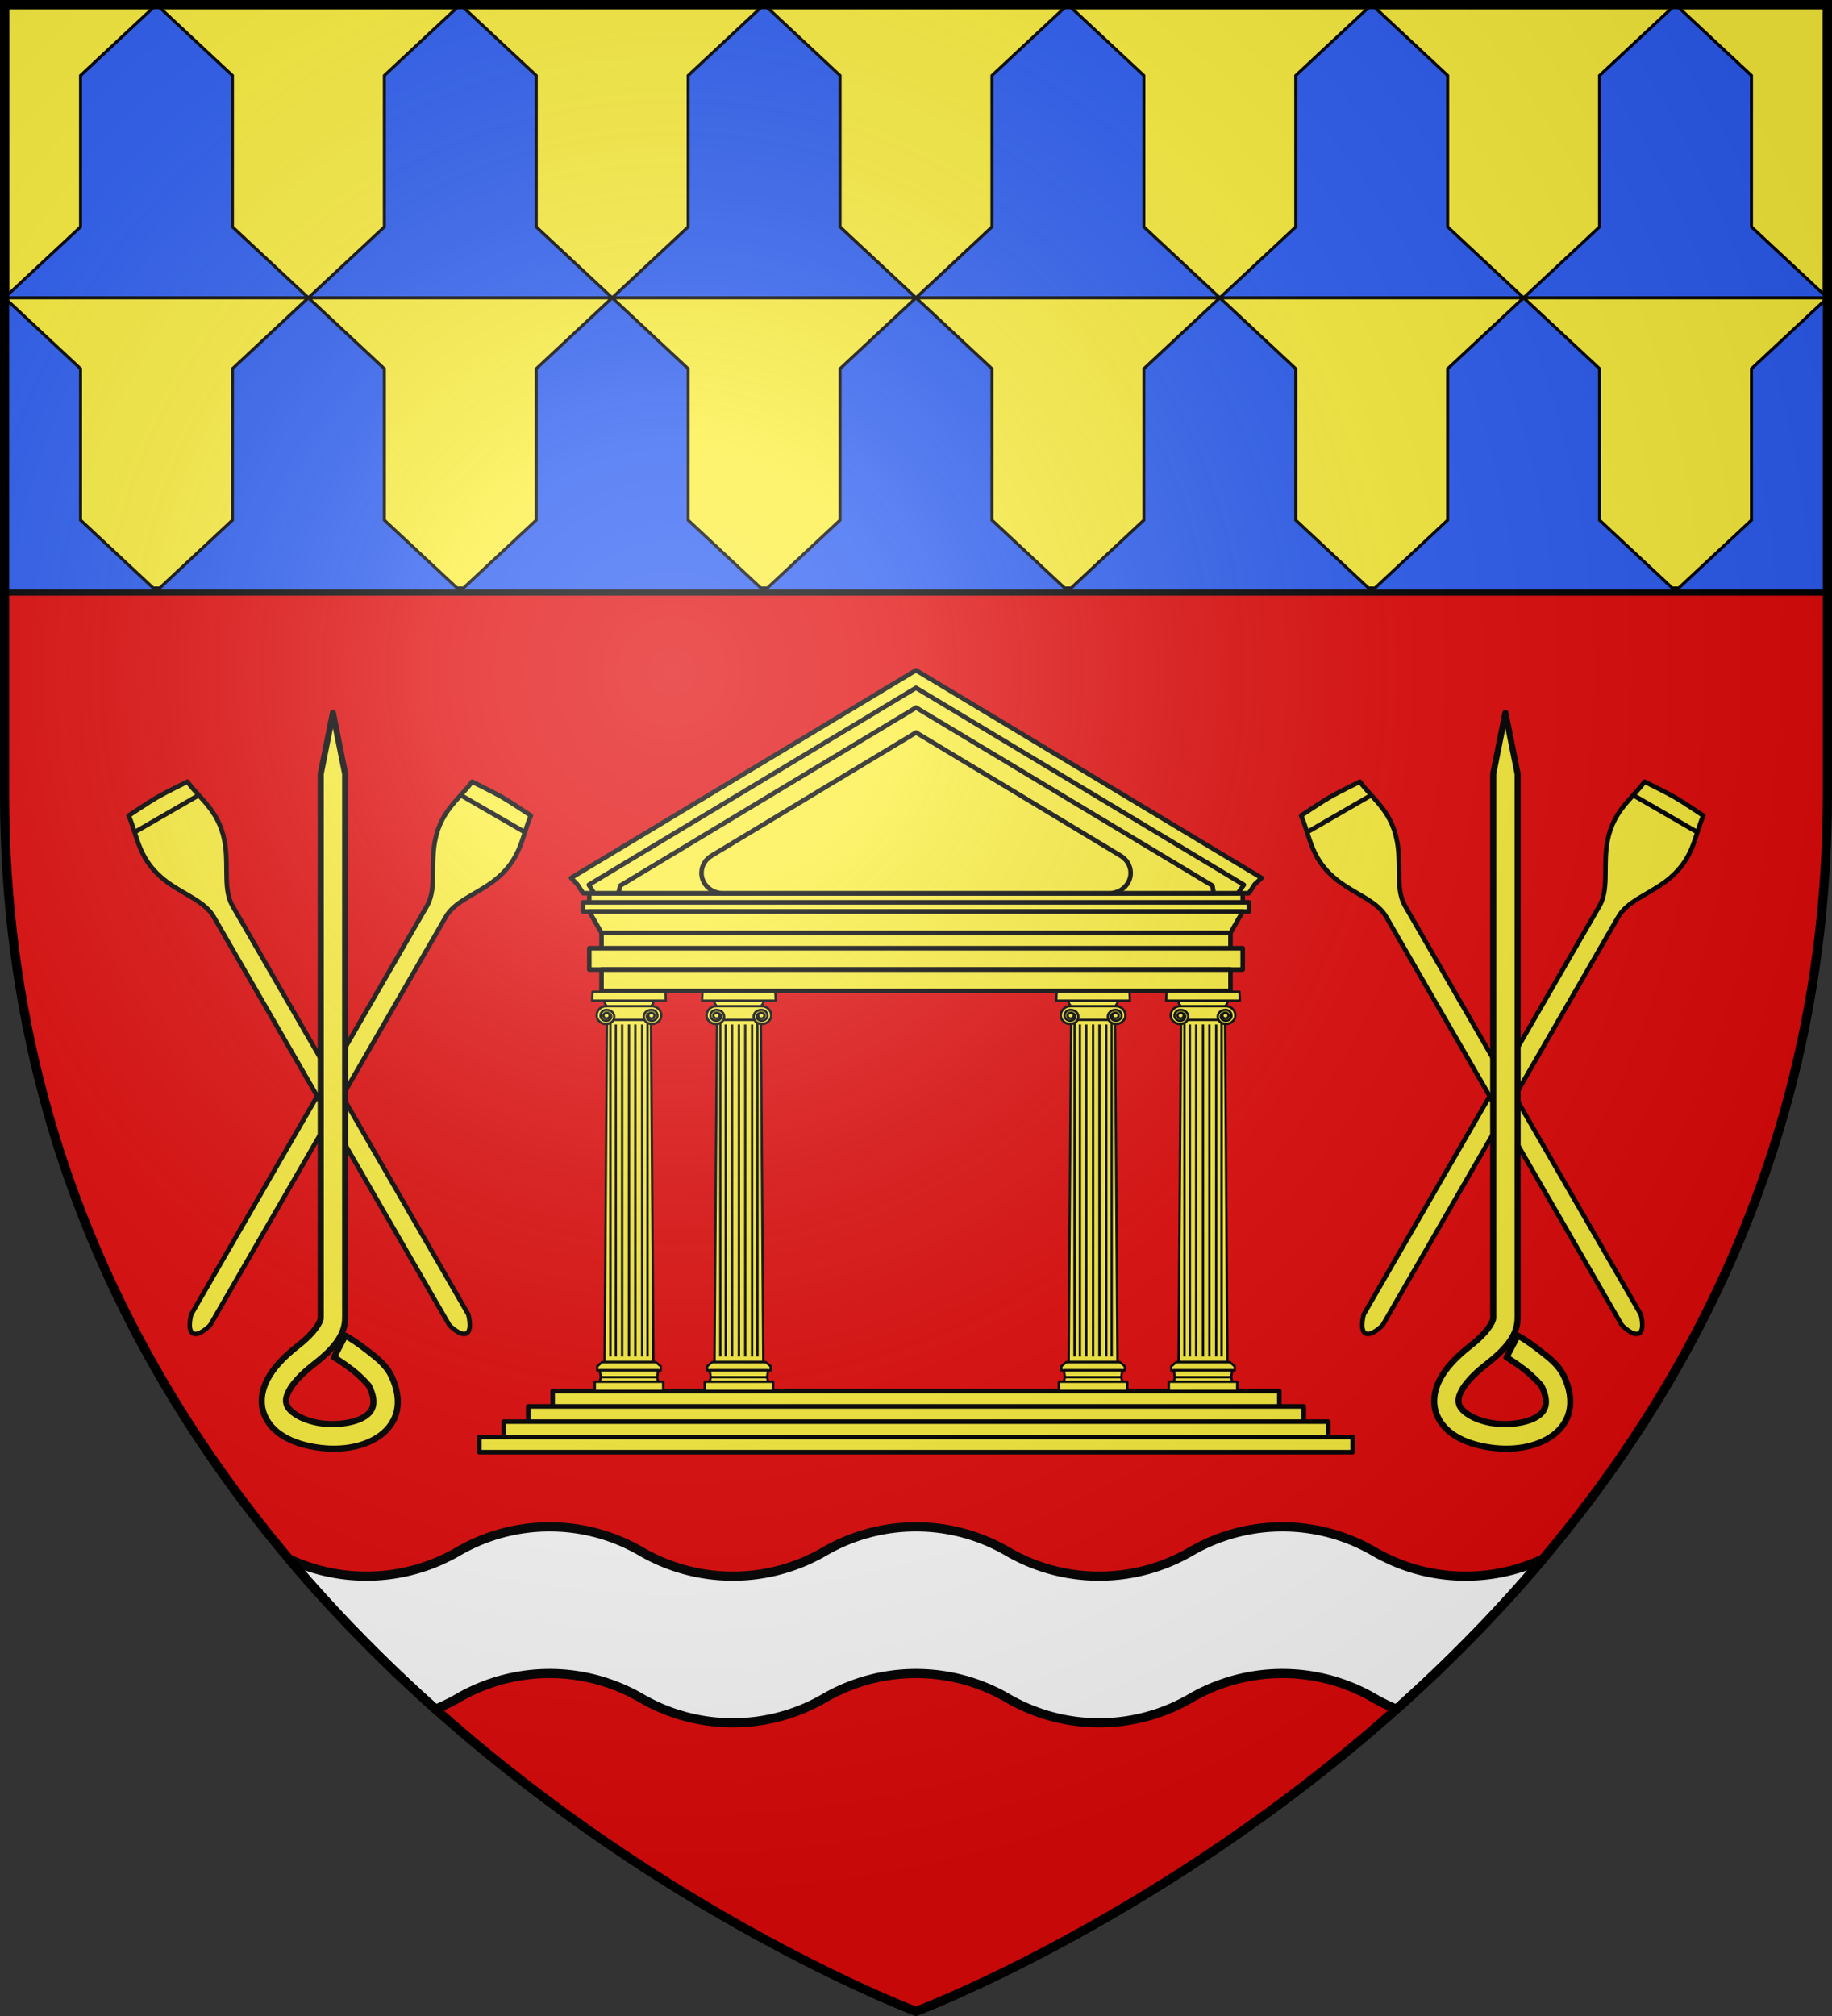 <svg xmlns="http://www.w3.org/2000/svg" xmlns:xlink="http://www.w3.org/1999/xlink" width="600" height="660" version="1.0"><rect width="100%" height="100%" fill="#333333" stroke="none"/><defs><radialGradient id="e" cx="-80" cy="-80" r="405" gradientUnits="userSpaceOnUse"><stop offset="0" style="stop-color:#fff;stop-opacity:.31"/><stop offset=".19" style="stop-color:#fff;stop-opacity:.25"/><stop offset=".6" style="stop-color:#6b6b6b;stop-opacity:.125"/><stop offset="1" style="stop-color:#000;stop-opacity:.125"/></radialGradient><path id="a" d="M-298.5-298.5h597V-40C298.5 246.31 0 358.5 0 358.5S-298.5 246.31-298.5-40v-258.5z"/></defs><g transform="translate(300 300)"><use xlink:href="#a" width="600" height="660" style="fill:#e20909"/><path d="M-298.5-298.5h597v192h-597z" style="fill:#fcef3c;fill-opacity:1;fill-rule:nonzero;stroke:#000;stroke-opacity:1;stroke-width:3"/><path d="m-248.75-298.5-24.875 23.223v49.554L-298.5-202.5h99.5l-24.875-23.223v-49.554L-248.75-298.5zm49.75 96h99.5l-24.875-23.223v-49.554L-149.25-298.5l-24.875 23.223v49.554L-199-202.5zm0 0-24.875 23.223v49.554L-248.75-106.5h99.5l-24.875-23.223v-49.554L-199-202.5zm49.75 96h99.5l-24.875-23.223v-49.554L-99.5-202.5l-24.875 23.223v49.554L-149.25-106.5zm0 0zm99.5 0zm199 0zm99.5 0zm0 0-24.875-23.223v-49.554L199-202.5l-24.875 23.223v49.554L149.25-106.5h99.5zm0 0h49.75v-96l-24.875 23.223v49.554L248.75-106.5zm49.75-96-24.875-23.223v-49.554L248.75-298.5l-24.875 23.223v49.554L199-202.5h99.5zm-99.5 0-24.875-23.223v-49.554L149.25-298.5l-24.875 23.223v49.554L99.5-202.5H199zm-99.5 0-24.875 23.223v49.554L49.75-106.5h99.5l-24.875-23.223v-49.554L99.5-202.5zm0 0-24.875-23.223v-49.554L49.75-298.5l-24.875 23.223v49.554L0-202.5h99.5zm-99.5 0-24.875 23.223v49.554L-49.75-106.5h99.5l-24.875-23.223v-49.554L0-202.5zm0 0-24.875-23.223v-49.554L-49.75-298.5l-24.875 23.223v49.554L-99.5-202.5H0zm49.75 96zm-298.5 0zm0 0-24.875-23.223v-49.554L-298.5-202.5v96h49.75z" style="fill:#2b5df2;stroke:#000;stroke-opacity:1"/><path d="M180 499.875a59.604 59.604 0 0 0-30 8.063A59.584 59.584 0 0 1 120 516c-9.068 0-17.641-2.016-25.344-5.625 15.34 18.19 31.605 34.54 48 49.156a59.962 59.962 0 0 0 7.344-3.593 59.604 59.604 0 0 1 30-8.063 59.584 59.584 0 0 1 30 8.063A59.604 59.604 0 0 0 240 564a59.584 59.584 0 0 0 30-8.063 59.604 59.604 0 0 1 30-8.062 59.584 59.584 0 0 1 30 8.063A59.604 59.604 0 0 0 360 564a59.584 59.584 0 0 0 30-8.063 59.604 59.604 0 0 1 30-8.062 59.584 59.584 0 0 1 30 8.063 59.95 59.95 0 0 0 7.344 3.593c16.395-14.615 32.66-30.967 48-49.156C497.64 513.985 489.07 516 480 516a59.604 59.604 0 0 1-30-8.063 59.584 59.584 0 0 0-30-8.062 59.604 59.604 0 0 0-30 8.063A59.584 59.584 0 0 1 360 516a59.604 59.604 0 0 1-30-8.063 59.584 59.584 0 0 0-30-8.062 59.604 59.604 0 0 0-30 8.063A59.584 59.584 0 0 1 240 516a59.604 59.604 0 0 1-30-8.063 59.584 59.584 0 0 0-30-8.062z" style="fill:#fff;stroke:#000;stroke-opacity:1;stroke-width:3" transform="translate(-300 -300)"/></g><g transform="translate(300 300)"><path d="M-109-4.571h218v3h-218v-3zM-107-7.571h214v3h-214v-3z" style="opacity:1;fill:#fcef3c;fill-opacity:1;fill-rule:nonzero;stroke:#000;stroke-width:1.5;stroke-linecap:butt;stroke-linejoin:round;stroke-miterlimit:4;stroke-dashoffset:0;stroke-opacity:1"/><path d="m-111-10.571-1.968-2L0-80.571l113.19 68-2.19 2-2 3h-218l-2-3z" style="opacity:1;fill:#fcef3c;fill-opacity:1;fill-rule:nonzero;stroke:#000;stroke-width:1.5;stroke-linecap:butt;stroke-linejoin:round;stroke-miterlimit:4;stroke-dashoffset:0;stroke-opacity:1"/><path d="M-107.16-10.314.006-74.822l107.376 64.508-1.975 2.743h-210.803l-1.764-2.743z" style="opacity:1;fill:#fcef3c;fill-opacity:1;fill-rule:nonzero;stroke:#000;stroke-width:1.5;stroke-linecap:butt;stroke-linejoin:round;stroke-miterlimit:4;stroke-dashoffset:0;stroke-opacity:1"/><path d="M-96.854-10.05.016-68.36l97.06 58.31.407 2.479H-97.451l.597-2.48z" style="opacity:1;fill:#fcef3c;fill-opacity:1;fill-rule:nonzero;stroke:#000;stroke-width:1.5;stroke-linecap:butt;stroke-linejoin:round;stroke-miterlimit:4;stroke-dashoffset:0;stroke-opacity:1"/><path d="m.023-60.188-66.625 40.126-.187.093v.032c-2.064 1.153-3.469 3.276-3.469 5.718 0 3.594 3.006 6.542 6.75 6.656.076.003.142 0 .219 0H63.336c.076 0 .143.003.219 0 3.744-.114 6.75-3.062 6.75-6.656 0-2.442-1.405-4.565-3.47-5.719v-.03l-.187-.095L.023-60.187zM-107-1.571h214l-4 7h-206l-4-7zM-103 10.429h206v-5h-206v5zM-107 10.429h214v7h-214v-7z" style="opacity:1;fill:#fcef3c;fill-opacity:1;fill-rule:nonzero;stroke:#000;stroke-width:1.5;stroke-linecap:butt;stroke-linejoin:round;stroke-miterlimit:4;stroke-dashoffset:0;stroke-opacity:1"/><path d="M-103 17.429h206v7h-206v-7zM-119 155.429h238v5h-238v-5zM-127 160.429h254v5h-254v-5zM-135 165.429h270v5h-270v-5zM-143 170.429h286v5h-286v-5z" style="opacity:1;fill:#fcef3c;fill-opacity:1;fill-rule:nonzero;stroke:#000;stroke-width:1.5;stroke-linecap:butt;stroke-linejoin:round;stroke-miterlimit:4;stroke-dashoffset:0;stroke-opacity:1"/><g id="b"><path d="M-16.61 30.161v4.464h14.8v-4.464h-14.8z" style="fill:#fcef3c;fill-opacity:1;fill-rule:nonzero;stroke:none;stroke-width:1.5;stroke-linecap:butt;stroke-linejoin:round;stroke-miterlimit:4;stroke-dashoffset:0;stroke-opacity:1" transform="matrix(1 0 0 1.004 -48.79 -.877)"/><path d="m-16.41 34.625-.8 111.61h16l-.8-111.61h-14.4z" style="fill:#fcef3c;fill-opacity:1;fill-rule:nonzero;stroke:#000;stroke-width:.772;stroke-linecap:butt;stroke-linejoin:round;stroke-miterlimit:4;stroke-dashoffset:0;stroke-opacity:1" transform="matrix(1 0 0 1.004 -48.79 -.877)"/><path d="M-7.13 36.118V144.38M-4.89 36.118V144.38M-3.13 34.258V144.38" style="fill:none;fill-opacity:1;fill-rule:nonzero;stroke:#000;stroke-width:.772;stroke-linecap:butt;stroke-linejoin:round;stroke-miterlimit:4;stroke-dasharray:none;stroke-dashoffset:0;stroke-opacity:1" transform="matrix(1 0 0 1.004 -48.79 -.877)"/><path d="m-18.01 146.235-1.6 1.348v1.326h20.8v-1.326l-1.6-1.348h-17.6z" style="fill:#fcef3c;fill-opacity:1;fill-rule:nonzero;stroke:#000;stroke-width:.772;stroke-linecap:butt;stroke-linejoin:round;stroke-miterlimit:4;stroke-dashoffset:0;stroke-opacity:1" transform="matrix(1 0 0 1.004 -48.79 -.877)"/><path d="m-18.81 148.909.4 2.232h18.4l.4-2.232h-19.2z" style="fill:#fcef3c;fill-opacity:1;fill-rule:nonzero;stroke:#000;stroke-width:.772;stroke-linecap:butt;stroke-linejoin:round;stroke-miterlimit:4;stroke-dasharray:none;stroke-dashoffset:0;stroke-opacity:1" transform="matrix(1 0 0 1.004 -48.79 -.877)"/><path d="m-18.41 151.14-.4 1.489H.39l-.4-1.488h-18.4zM-20.41 152.629v2.976h22.4v-2.976h-22.4z" style="fill:#fcef3c;fill-opacity:1;fill-rule:nonzero;stroke:#000;stroke-width:.772;stroke-linecap:butt;stroke-linejoin:round;stroke-miterlimit:4;stroke-dashoffset:0;stroke-opacity:1" transform="matrix(1 0 0 1.004 -48.79 -.877)"/><path d="M-11.45 36.118V144.38M-13.53 36.118V144.38M-15.29 34.258V144.38" style="fill:none;fill-opacity:1;fill-rule:nonzero;stroke:#000;stroke-width:.772;stroke-linecap:butt;stroke-linejoin:round;stroke-miterlimit:4;stroke-dasharray:none;stroke-dashoffset:0;stroke-opacity:1" transform="matrix(1 0 0 1.004 -48.79 -.877)"/><path d="M-9.21 36.114v108.26" style="fill:#fcef3c;fill-opacity:1;fill-rule:nonzero;stroke:#000;stroke-width:.772;stroke-linecap:butt;stroke-linejoin:round;stroke-miterlimit:4;stroke-dasharray:none;stroke-dashoffset:0;stroke-opacity:1" transform="matrix(1 0 0 1.004 -48.79 -.877)"/><path d="M-16.61 30.161v1.21h14.8v-1.21h-14.8z" style="fill:#fcef3c;fill-opacity:1;fill-rule:nonzero;stroke:none;stroke-width:1;stroke-linecap:butt;stroke-linejoin:round;stroke-miterlimit:4;stroke-dashoffset:0;stroke-opacity:1" transform="matrix(1 0 0 1.004 -48.79 -.877)"/><path d="M-1.812 30.166c1.653-.077 3.382 1.287 3.154 3.403-.11 1.018-1.29 2.432-3.028 2.386-1.99-.052-2.711-1.355-2.691-2.421.02-1.067.915-2.151 2.565-2.148 1.317.003 1.976 1.05 1.927 1.995-.047.906-1.054 1.54-1.759 1.557-.688.017-1.741-.367-1.724-1.408.013-.759.85-1.228 1.514-1.174" style="fill:#fcef3c;fill-opacity:1;fill-rule:nonzero;stroke:#000;stroke-width:.772;stroke-linecap:butt;stroke-linejoin:round;stroke-miterlimit:4;stroke-dasharray:none;stroke-dashoffset:0;stroke-opacity:1" transform="matrix(1 0 0 1.004 -48.79 -.877)"/><path d="M-311.363 305.208a6.176 5.912 0 1 1-12.352 0 6.176 5.912 0 1 1 12.352 0z" style="fill:#fcef3c;fill-opacity:1;fill-rule:nonzero;stroke:#000;stroke-width:4.772;stroke-linecap:butt;stroke-linejoin:round;stroke-miterlimit:4;stroke-dasharray:none;stroke-dashoffset:0;stroke-opacity:1" transform="matrix(.166 0 0 .158 2.054 -15.726)"/><path d="M-16.61 30.166c-1.652-.077-3.381 1.287-3.153 3.403.11 1.018 1.291 2.432 3.028 2.386 1.99-.052 2.711-1.355 2.691-2.421-.02-1.067-.915-2.151-2.565-2.148-1.317.003-1.976 1.05-1.927 1.995.047.906 1.054 1.54 1.759 1.557.688.017 1.741-.367 1.724-1.408-.013-.759-.85-1.228-1.514-1.174" style="fill:#fcef3c;fill-opacity:1;fill-rule:nonzero;stroke:#000;stroke-width:.772;stroke-linecap:butt;stroke-linejoin:round;stroke-miterlimit:4;stroke-dasharray:none;stroke-dashoffset:0;stroke-opacity:1" transform="matrix(1 0 0 1.004 -48.79 -.877)"/><path d="M-311.363 305.208a6.176 5.912 0 1 1-12.352 0 6.176 5.912 0 1 1 12.352 0z" style="fill:#fcef3c;fill-opacity:1;fill-rule:nonzero;stroke:#000;stroke-width:4.772;stroke-linecap:butt;stroke-linejoin:round;stroke-miterlimit:4;stroke-dasharray:none;stroke-dashoffset:0;stroke-opacity:1" transform="matrix(-.166 0 0 .158 -118.054 -15.726)"/><path d="m-17.286 28.37.15.907.625.884h14.6l.625-.884.15-.906h-16.15z" style="fill:#fcef3c;fill-opacity:1;fill-rule:nonzero;stroke:#000;stroke-width:.772;stroke-linecap:butt;stroke-linejoin:round;stroke-miterlimit:4;stroke-dashoffset:0;stroke-opacity:1" transform="matrix(1 0 0 1.004 -48.79 -.877)"/><path d="m-21.286 28.37.15-2.906h23.85l.15 2.907h-24.15z" style="fill:#fcef3c;fill-opacity:1;fill-rule:nonzero;stroke:#000;stroke-width:.772;stroke-linecap:butt;stroke-linejoin:round;stroke-miterlimit:4;stroke-dashoffset:0;stroke-opacity:1" transform="matrix(1 0 0 1.004 -48.79 -.877)"/></g><use xlink:href="#b" width="600" height="660" transform="translate(152)"/><use xlink:href="#b" width="600" height="660" transform="translate(116)"/><use xlink:href="#b" width="600" height="660" transform="translate(-36)"/><g id="d" transform="translate(-192)"><g id="c"><path d="M130 159.438c-3.337 0-11.094.53-11.094.53-.813 7.52-4.675 14.186 0 25 2.872 6.644 7.611 11.856 7.531 17.782V357s1.3 5.094 3.563 5.094 3.563-5.094 3.563-5.094V202.75c-.08-5.926 4.69-11.138 7.562-17.781 4.676-10.815.813-17.48 0-25 0 0-7.788-.532-11.125-.531zM117.88 165.647h24.272" style="opacity:1;fill:#fcef3c;fill-opacity:1;fill-rule:nonzero;stroke:#000;stroke-width:1.5;stroke-linecap:butt;stroke-linejoin:round;stroke-miterlimit:4;stroke-dasharray:none;stroke-dashoffset:0;stroke-opacity:1" transform="rotate(30 463.529 -76.936)"/></g><use xlink:href="#c" width="600" height="660" transform="matrix(-1 0 0 1 0 0)"/><path d="M-2.96-46.625v178.094c0 1.306-2.065 4.915-7.313 9-4.973 3.87-8.297 7.533-10.218 11.25-1.921 3.716-2.317 7.697-1.094 11.031 2.445 6.668 9.472 9.761 16.531 10.969 7.06 1.207 14.754.576 20.594-3.094 2.92-1.835 5.373-4.627 6.312-8.25.94-3.623.333-7.739-1.718-12-1.683-3.495-4.672-5.76-7.657-8.094-2.984-2.334-5.67-4.135-7.375-5.031l-3.718 7.094c.517.272 3.519 2.187 6.156 4.25 2.637 2.062 5.184 4.854 5.375 5.25 1.477 3.068 1.582 5.099 1.219 6.5-.363 1.4-1.22 2.51-2.844 3.531-3.248 2.04-9.532 2.904-15 1.969-5.468-.936-9.526-3.613-10.344-5.844-.409-1.116-.49-2.377.656-4.594 1.146-2.216 3.652-5.216 8.032-8.625 6.004-4.673 10.406-9.3 10.406-15.312V-46.625l-4-20-4 20z" style="opacity:1;fill:#fcef3c;fill-opacity:1;fill-rule:nonzero;stroke:#000;stroke-width:2;stroke-linecap:butt;stroke-linejoin:round;stroke-miterlimit:4;stroke-dasharray:none;stroke-dashoffset:0;stroke-opacity:1"/></g><use xlink:href="#d" width="600" height="660" transform="translate(384)"/></g><use xlink:href="#a" width="600" height="660" style="fill:url(#e)" transform="translate(300 300)"/><use xlink:href="#a" width="600" height="660" style="fill:none;stroke:#000;stroke-width:3" transform="translate(300 300)"/></svg>